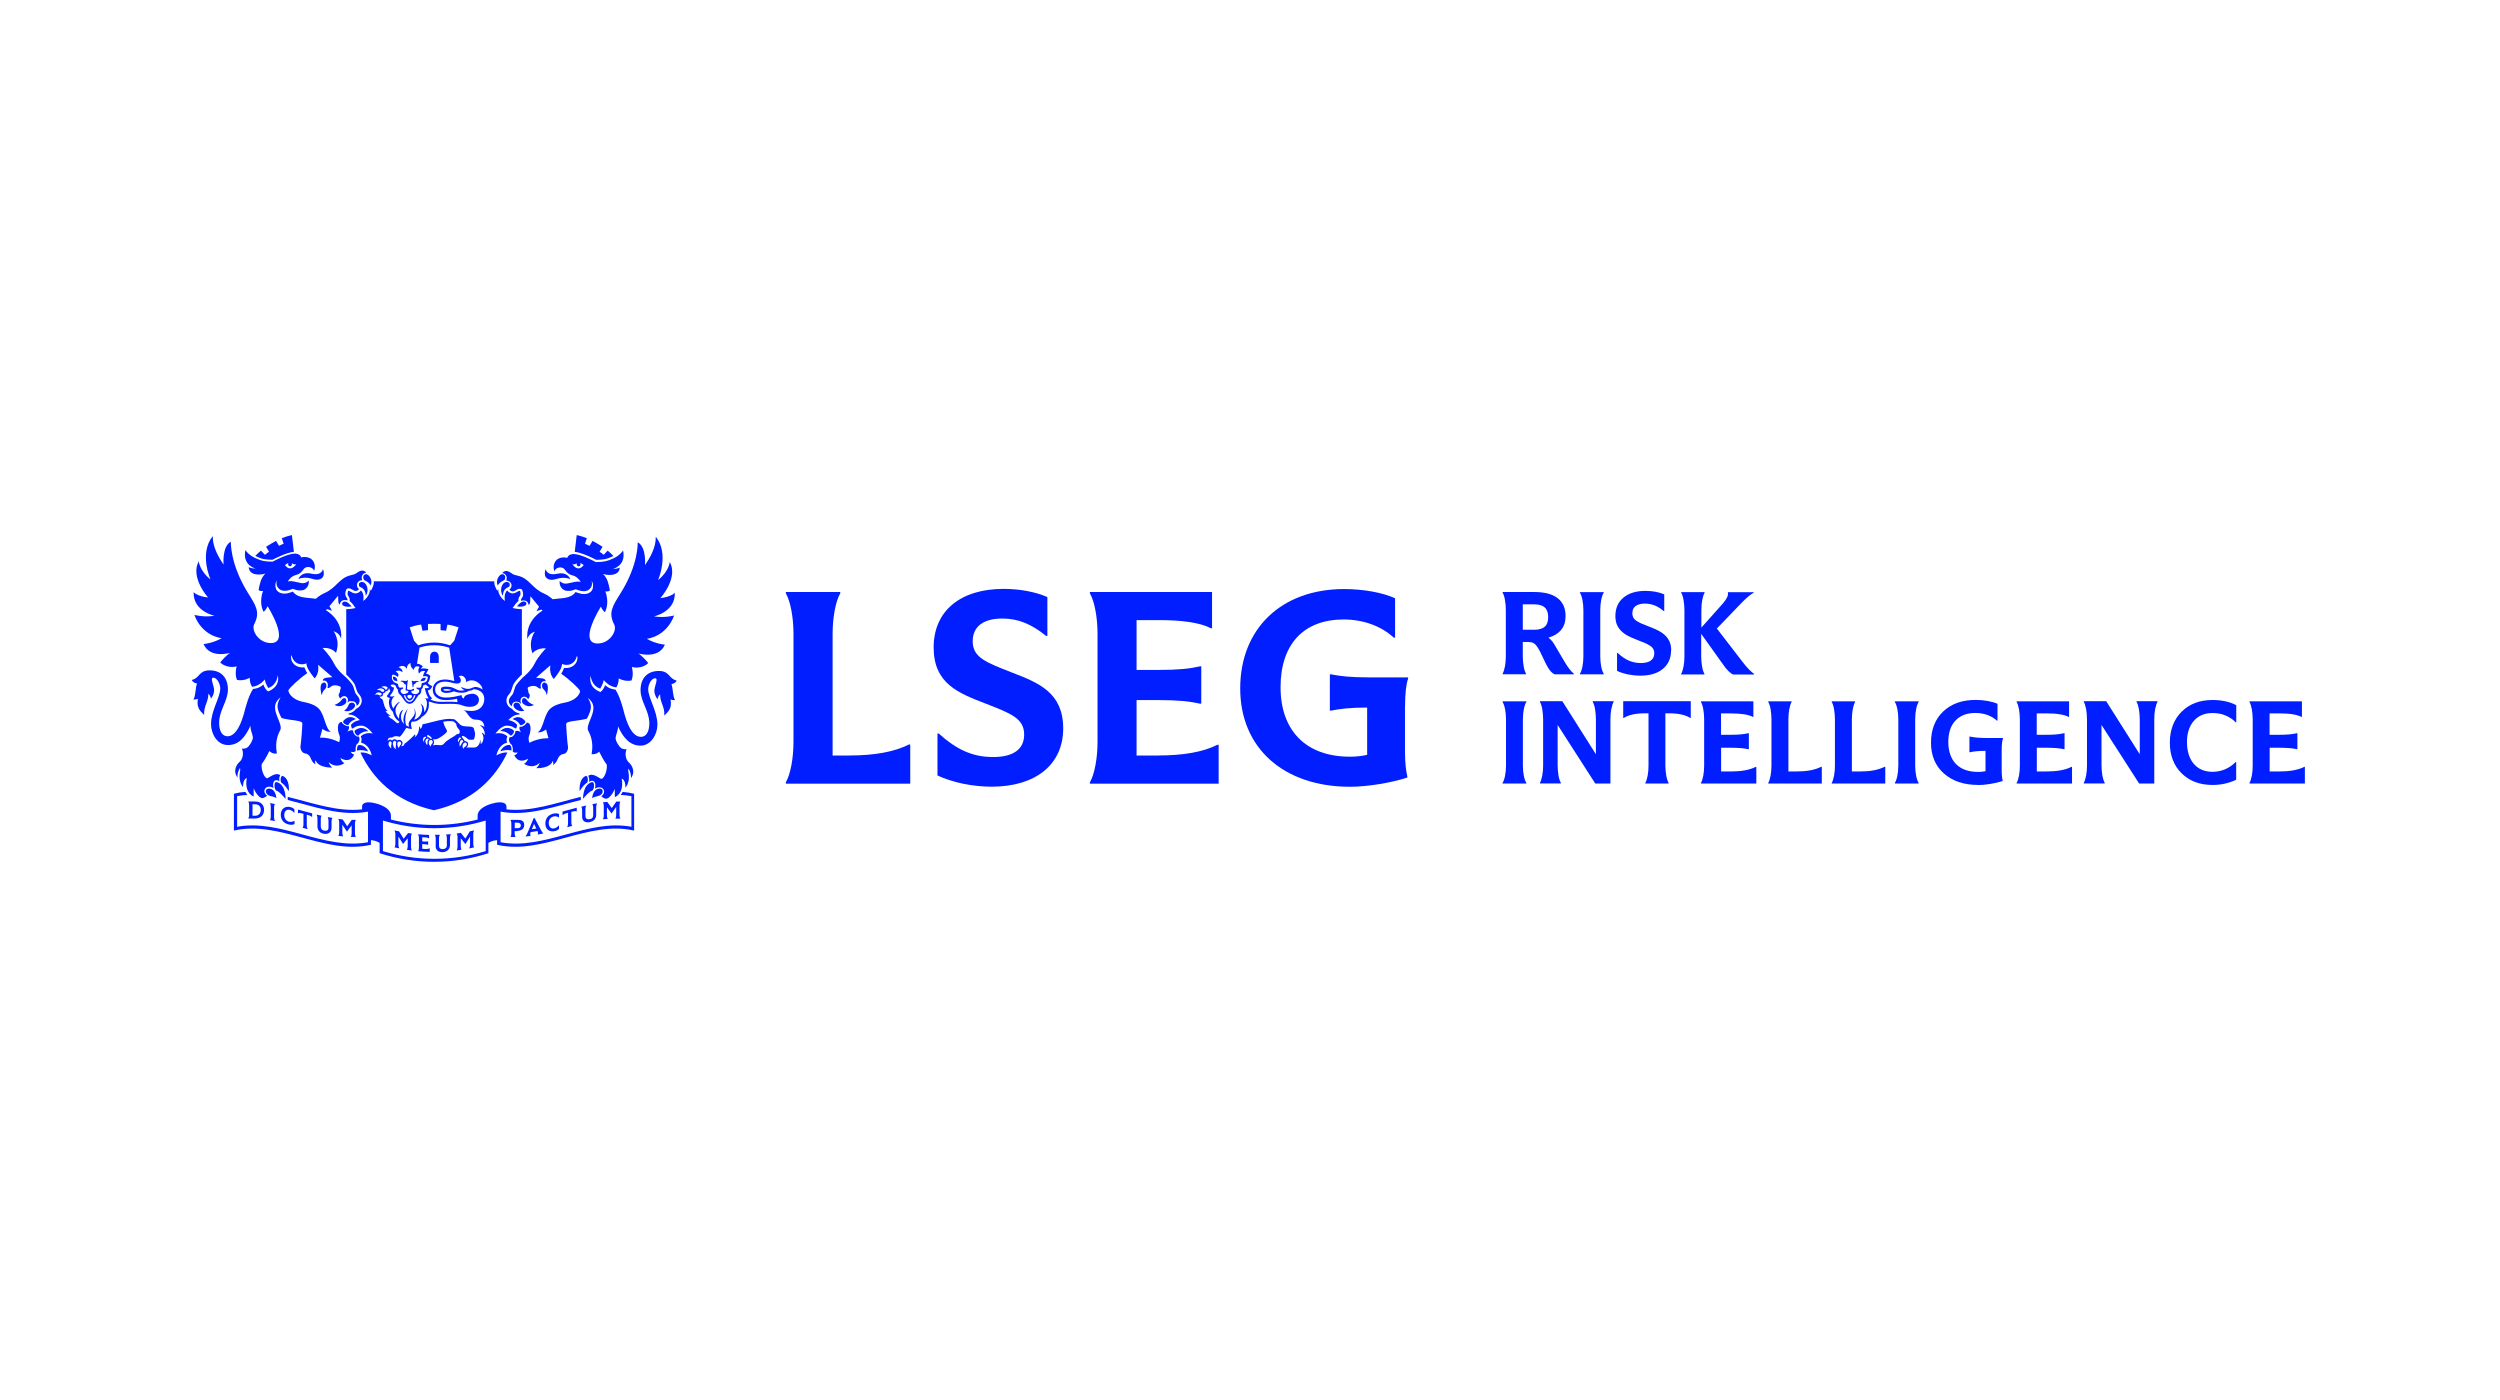 <?xml version="1.0" encoding="UTF-8"?>
<svg xmlns="http://www.w3.org/2000/svg" width="250" height="140" viewBox="0 0 250 140" fill="none">
  <g clip-path="url(#clip0_2042_48)">
    <path d="M152.948 64.201H152.279V65.626C152.279 65.983 152.314 66.322 152.366 66.635C152.418 66.948 152.505 67.2 152.601 67.365V67.426H150.262V67.365C150.357 67.2 150.436 66.948 150.496 66.635C150.557 66.313 150.583 65.983 150.583 65.626V61.001C150.583 60.645 150.549 60.305 150.496 59.992C150.444 59.679 150.357 59.427 150.262 59.262V59.201H153.418C154.444 59.201 155.218 59.401 155.757 59.81C156.287 60.218 156.557 60.818 156.557 61.61C156.557 62.157 156.409 62.618 156.122 62.975C155.835 63.34 155.4 63.601 154.835 63.766C154.974 63.861 155.096 63.983 155.209 64.114C155.322 64.253 155.435 64.427 155.548 64.635L156.383 66.052C156.591 66.409 156.774 66.687 156.93 66.887C157.087 67.087 157.235 67.252 157.391 67.374V67.435H155.487C155.331 67.383 155.183 67.261 155.026 67.079C154.87 66.896 154.722 66.652 154.574 66.348L154.053 65.261C153.853 64.853 153.67 64.574 153.513 64.427C153.357 64.279 153.157 64.209 152.922 64.209L152.948 64.201ZM152.279 60.436V62.975H153.427C153.905 62.975 154.253 62.87 154.479 62.67C154.705 62.47 154.818 62.149 154.818 61.714C154.818 61.279 154.705 60.958 154.479 60.749C154.253 60.54 153.905 60.436 153.427 60.436H152.279Z" fill="#001EFF"></path>
    <path d="M158.339 65.636V61.01C158.339 60.645 158.304 60.306 158.243 59.993C158.182 59.68 158.096 59.437 157.991 59.271V59.21H160.374V59.271C160.269 59.437 160.182 59.68 160.121 59.993C160.061 60.306 160.026 60.645 160.026 61.01V65.636C160.026 66.001 160.061 66.34 160.121 66.653C160.182 66.966 160.269 67.21 160.374 67.375V67.436H157.991V67.375C158.096 67.21 158.182 66.966 158.243 66.653C158.304 66.34 158.339 66.001 158.339 65.636Z" fill="#001EFF"></path>
    <path d="M167.104 65.062C167.104 65.835 166.825 66.444 166.278 66.896C165.73 67.348 164.982 67.566 164.026 67.566C163.626 67.566 163.217 67.522 162.808 67.444C162.4 67.357 162.035 67.244 161.704 67.087V65.288H161.756C162.156 65.653 162.53 65.914 162.904 66.07C163.269 66.227 163.669 66.305 164.095 66.305C164.521 66.305 164.86 66.218 165.086 66.053C165.313 65.888 165.426 65.644 165.426 65.331C165.426 65.14 165.382 64.975 165.286 64.835C165.191 64.696 165.034 64.575 164.817 64.462C164.739 64.409 164.634 64.366 164.521 64.314C164.408 64.262 164.156 64.157 163.765 64.01C163.33 63.844 163 63.697 162.774 63.575C162.548 63.453 162.356 63.323 162.209 63.184C161.982 62.984 161.817 62.749 161.704 62.497C161.591 62.245 161.539 61.94 161.539 61.601C161.539 60.819 161.809 60.201 162.348 59.758C162.887 59.314 163.617 59.088 164.547 59.088C164.895 59.088 165.226 59.123 165.547 59.175C165.869 59.236 166.156 59.323 166.425 59.436V61.105H166.373C166.06 60.845 165.747 60.653 165.452 60.54C165.156 60.427 164.834 60.358 164.504 60.358C164.095 60.358 163.782 60.445 163.556 60.61C163.33 60.775 163.235 61.019 163.235 61.332C163.235 61.523 163.278 61.688 163.374 61.827C163.469 61.966 163.626 62.088 163.843 62.201C163.921 62.253 164.026 62.297 164.139 62.349C164.252 62.401 164.504 62.505 164.895 62.653C165.33 62.818 165.66 62.966 165.886 63.088C166.112 63.21 166.304 63.34 166.451 63.479C166.678 63.679 166.843 63.914 166.956 64.166C167.069 64.418 167.121 64.722 167.121 65.062H167.104Z" fill="#001EFF"></path>
    <path d="M168.12 67.436V67.375C168.216 67.21 168.294 66.957 168.355 66.644C168.416 66.323 168.442 65.992 168.442 65.636V61.01C168.442 60.654 168.407 60.315 168.355 60.002C168.303 59.689 168.216 59.437 168.12 59.271V59.21H170.459V59.271C170.364 59.437 170.285 59.689 170.224 60.002C170.164 60.323 170.138 60.654 170.138 61.01V62.758L172.294 60.341C172.476 60.123 172.616 59.923 172.702 59.749C172.789 59.576 172.815 59.41 172.789 59.28V59.219H175.363V59.28C175.18 59.376 175.007 59.506 174.815 59.663C174.633 59.819 174.407 60.028 174.146 60.297L171.685 62.853L174.25 66.183C174.494 66.496 174.702 66.749 174.885 66.931C175.067 67.114 175.241 67.27 175.406 67.392V67.453H173.337C173.181 67.401 173.015 67.279 172.842 67.105C172.659 66.931 172.45 66.67 172.216 66.323L170.12 63.384V65.644C170.12 66.001 170.155 66.34 170.207 66.653C170.259 66.966 170.346 67.218 170.442 67.383V67.444H168.103L168.12 67.436Z" fill="#001EFF"></path>
    <path d="M150.601 76.556V71.931C150.601 71.566 150.566 71.226 150.506 70.913C150.445 70.6 150.358 70.357 150.253 70.192V70.131H152.636V70.192C152.531 70.357 152.444 70.6 152.384 70.913C152.323 71.226 152.288 71.566 152.288 71.931V76.556C152.288 76.921 152.323 77.26 152.384 77.573C152.444 77.886 152.531 78.13 152.636 78.295V78.356H150.253V78.295C150.358 78.13 150.445 77.886 150.506 77.573C150.566 77.26 150.601 76.921 150.601 76.556Z" fill="#001EFF"></path>
    <path d="M161.034 78.356H159.53L155.765 72.496V76.547C155.765 76.904 155.8 77.243 155.852 77.556C155.905 77.869 155.991 78.121 156.087 78.286V78.347H153.992V78.286C154.087 78.121 154.166 77.869 154.226 77.556C154.287 77.234 154.313 76.904 154.313 76.547V71.922C154.313 71.565 154.279 71.226 154.226 70.913C154.174 70.6 154.087 70.348 153.992 70.183V70.122H156.235L159.591 75.426V71.93C159.591 71.565 159.556 71.226 159.504 70.905C159.452 70.583 159.365 70.348 159.269 70.183V70.122H161.365V70.183C161.269 70.348 161.191 70.6 161.13 70.913C161.069 71.235 161.043 71.565 161.043 71.922V78.347L161.034 78.356Z" fill="#001EFF"></path>
    <path d="M166.869 78.356H164.53V78.295C164.625 78.13 164.704 77.895 164.764 77.573C164.825 77.252 164.851 76.912 164.851 76.547V71.331H164.53C164.06 71.331 163.652 71.365 163.286 71.444C162.93 71.522 162.626 71.635 162.382 71.791H162.321V70.122H169.077V71.791H169.016C168.773 71.635 168.477 71.522 168.112 71.444C167.755 71.365 167.338 71.331 166.86 71.331H166.538V76.547C166.538 76.904 166.573 77.243 166.625 77.556C166.677 77.869 166.764 78.121 166.86 78.286V78.347L166.869 78.356Z" fill="#001EFF"></path>
    <path d="M175.624 78.356H170.094V78.295C170.19 78.13 170.268 77.878 170.329 77.565C170.39 77.243 170.416 76.913 170.416 76.556V71.931C170.416 71.574 170.381 71.235 170.329 70.922C170.277 70.609 170.19 70.357 170.094 70.192V70.131H175.337V71.696H175.302C175.076 71.574 174.772 71.487 174.398 71.426C174.024 71.374 173.581 71.339 173.059 71.339H172.103V73.478H173.033C173.416 73.478 173.737 73.47 174.024 73.444C174.302 73.417 174.572 73.383 174.833 73.322H174.885V74.922H174.833C174.589 74.869 174.328 74.826 174.059 74.808C173.789 74.791 173.45 74.774 173.042 74.774H172.111V77.147H173.042C173.581 77.147 174.068 77.113 174.485 77.034C174.911 76.956 175.268 76.843 175.572 76.687H175.633V78.356H175.624Z" fill="#001EFF"></path>
    <path d="M182.171 78.356H176.824V78.295C176.92 78.13 176.998 77.878 177.059 77.565C177.12 77.243 177.146 76.913 177.146 76.556V71.931C177.146 71.574 177.111 71.235 177.059 70.922C177.007 70.609 176.92 70.357 176.824 70.192V70.131H179.163V70.192C179.067 70.357 178.989 70.609 178.928 70.922C178.867 71.244 178.841 71.574 178.841 71.931V77.147H179.589C180.128 77.147 180.606 77.113 181.024 77.034C181.441 76.956 181.806 76.834 182.119 76.678H182.18V78.365L182.171 78.356Z" fill="#001EFF"></path>
    <path d="M188.518 78.356H183.171V78.295C183.267 78.13 183.345 77.878 183.406 77.565C183.467 77.243 183.493 76.913 183.493 76.556V71.931C183.493 71.574 183.458 71.235 183.406 70.922C183.353 70.609 183.267 70.357 183.171 70.192V70.131H185.51V70.192C185.414 70.357 185.336 70.609 185.275 70.922C185.214 71.244 185.188 71.574 185.188 71.931V77.147H185.936C186.475 77.147 186.953 77.113 187.37 77.034C187.788 76.956 188.153 76.834 188.466 76.678H188.527V78.365L188.518 78.356Z" fill="#001EFF"></path>
    <path d="M189.831 76.556V71.931C189.831 71.566 189.796 71.226 189.736 70.913C189.675 70.6 189.588 70.357 189.483 70.192V70.131H191.866V70.192C191.761 70.357 191.674 70.6 191.614 70.913C191.553 71.226 191.518 71.566 191.518 71.931V76.556C191.518 76.921 191.553 77.26 191.614 77.573C191.674 77.886 191.761 78.13 191.866 78.295V78.356H189.483V78.295C189.588 78.13 189.675 77.886 189.736 77.573C189.796 77.26 189.831 76.921 189.831 76.556Z" fill="#001EFF"></path>
    <path d="M197.821 78.495C196.395 78.495 195.248 78.112 194.387 77.347C193.526 76.582 193.1 75.556 193.1 74.269C193.1 72.983 193.5 71.931 194.309 71.157C195.117 70.383 196.204 69.992 197.569 69.992C197.969 69.992 198.369 70.026 198.76 70.096C199.152 70.166 199.482 70.261 199.751 70.383V72.07H199.699C199.43 71.818 199.099 71.626 198.734 71.496C198.36 71.365 197.969 71.296 197.543 71.296C196.691 71.296 196.021 71.548 195.543 72.061C195.065 72.565 194.83 73.287 194.83 74.2C194.83 75.113 195.091 75.887 195.604 76.408C196.117 76.93 196.856 77.191 197.804 77.191C197.934 77.191 198.056 77.191 198.186 77.173C198.308 77.165 198.439 77.139 198.552 77.121V75.087C198.213 75.087 197.926 75.095 197.682 75.121C197.439 75.139 197.213 75.174 197.004 75.226H196.943V73.661H197.004C197.265 73.713 197.517 73.748 197.769 73.765C198.021 73.782 198.308 73.8 198.63 73.8H200.299V73.852C200.256 73.948 200.23 74.096 200.204 74.304C200.177 74.504 200.169 74.748 200.169 75.026V76.974C200.169 77.217 200.169 77.426 200.195 77.608C200.212 77.791 200.238 77.939 200.264 78.052V78.104C199.917 78.217 199.508 78.312 199.047 78.391C198.586 78.469 198.169 78.504 197.804 78.504L197.821 78.495Z" fill="#001EFF"></path>
    <path d="M207.194 78.356H201.665V78.295C201.76 78.13 201.838 77.878 201.899 77.565C201.96 77.243 201.986 76.913 201.986 76.556V71.931C201.986 71.574 201.951 71.235 201.899 70.922C201.838 70.6 201.76 70.357 201.665 70.192V70.131H206.907V71.696H206.873C206.647 71.574 206.342 71.487 205.968 71.426C205.595 71.365 205.151 71.339 204.629 71.339H203.673V73.478H204.603C204.986 73.478 205.308 73.47 205.595 73.444C205.873 73.417 206.142 73.383 206.403 73.322H206.455V74.922H206.403C206.16 74.869 205.899 74.826 205.629 74.808C205.36 74.791 205.021 74.774 204.612 74.774H203.682V77.147H204.612C205.151 77.147 205.638 77.113 206.055 77.034C206.481 76.956 206.838 76.843 207.142 76.687H207.203V78.356H207.194Z" fill="#001EFF"></path>
    <path d="M215.42 78.356H213.915L210.151 72.496V76.547C210.151 76.904 210.185 77.243 210.238 77.556C210.298 77.878 210.377 78.121 210.472 78.286V78.347H208.377V78.286C208.473 78.121 208.551 77.869 208.612 77.556C208.673 77.234 208.699 76.904 208.699 76.547V71.922C208.699 71.565 208.664 71.226 208.612 70.913C208.551 70.592 208.473 70.348 208.377 70.183V70.122H210.62L213.976 75.426V71.93C213.976 71.565 213.941 71.226 213.889 70.905C213.828 70.583 213.75 70.348 213.655 70.183V70.122H215.75V70.183C215.654 70.348 215.576 70.6 215.515 70.913C215.454 71.235 215.428 71.565 215.428 71.922V78.347L215.42 78.356Z" fill="#001EFF"></path>
    <path d="M221.245 78.495C219.967 78.495 218.941 78.103 218.158 77.329C217.376 76.556 216.984 75.53 216.984 74.269C216.984 73.008 217.376 71.956 218.158 71.174C218.941 70.391 219.975 70 221.253 70C221.706 70 222.132 70.043 222.54 70.13C222.94 70.217 223.305 70.348 223.627 70.522V72.226H223.566C223.279 71.93 222.931 71.704 222.532 71.539C222.132 71.374 221.706 71.304 221.253 71.304C220.462 71.304 219.836 71.565 219.384 72.087C218.932 72.608 218.697 73.313 218.697 74.208C218.697 75.104 218.932 75.869 219.384 76.391C219.845 76.921 220.471 77.182 221.271 77.182C221.697 77.182 222.114 77.095 222.505 76.93C222.897 76.764 223.253 76.521 223.557 76.208H223.618V77.973C223.279 78.138 222.905 78.269 222.488 78.364C222.071 78.46 221.653 78.495 221.236 78.495H221.245Z" fill="#001EFF"></path>
    <path d="M230.478 78.356H224.949V78.295C225.044 78.13 225.123 77.878 225.183 77.565C225.244 77.243 225.27 76.913 225.27 76.556V71.931C225.27 71.574 225.236 71.235 225.183 70.922C225.123 70.6 225.044 70.357 224.949 70.192V70.131H230.192V71.696H230.157C229.931 71.574 229.626 71.487 229.253 71.426C228.879 71.365 228.435 71.339 227.914 71.339H226.957V73.478H227.888C228.27 73.478 228.592 73.47 228.879 73.444C229.157 73.417 229.426 73.383 229.687 73.322H229.739V74.922H229.687C229.444 74.869 229.183 74.826 228.913 74.808C228.644 74.791 228.305 74.774 227.896 74.774H226.966V77.147H227.896C228.435 77.147 228.922 77.113 229.339 77.034C229.766 76.956 230.122 76.843 230.426 76.687H230.487V78.356H230.478Z" fill="#001EFF"></path>
    <path d="M140.498 70.6V75.121C140.498 76.294 140.602 77.112 140.732 77.625V77.755C139.176 78.268 136.768 78.677 135.011 78.677C128.343 78.677 124.021 74.79 124.021 68.843C124.021 62.896 128.108 58.905 134.42 58.905C136.333 58.905 138.281 59.262 139.507 59.827V63.766H139.376C138.15 62.618 136.333 61.948 134.368 61.948C130.386 61.948 128.056 64.4 128.056 68.722C128.056 73.043 130.586 75.668 134.977 75.668C135.568 75.668 136.15 75.616 136.716 75.486V70.756C134.977 70.756 134.003 70.886 133.116 71.06H132.986V67.435H133.116C134.038 67.617 135.055 67.739 136.924 67.739H140.811V67.869C140.611 68.382 140.506 69.426 140.506 70.608L140.498 70.6Z" fill="#001EFF"></path>
    <path d="M115.831 75.556H113.658V70.008H115.831C117.875 70.008 118.979 70.139 119.996 70.365H120.127V66.635H119.996C118.97 66.87 117.875 66.992 115.831 66.992H113.658V62.01H115.884C118.231 62.01 119.996 62.262 121.1 62.827H121.205V59.201H108.989V59.332C109.45 60.123 109.754 61.731 109.754 63.392V74.173C109.754 75.834 109.45 77.442 108.989 78.234V78.364H121.865V74.478H121.735C120.274 75.217 118.283 75.547 115.831 75.547V75.556Z" fill="#001EFF"></path>
    <path d="M101.129 67.226C98.651 66.252 97.269 65.766 97.269 64.131C97.269 62.653 98.338 61.853 100.233 61.853C101.816 61.853 103.172 62.418 104.607 63.592H104.737V59.706C103.485 59.166 101.929 58.888 100.364 58.888C96.017 58.888 93.365 61.114 93.365 64.74C93.365 68.365 95.843 69.313 98.555 70.356C101.033 71.33 102.416 71.817 102.416 73.452C102.416 74.93 101.32 75.704 99.32 75.704C97.321 75.704 95.721 75.017 93.878 73.356H93.747V77.547C95.278 78.26 97.277 78.668 99.164 78.668C103.581 78.668 106.32 76.443 106.32 72.843C106.32 69.243 103.842 68.27 101.129 67.226Z" fill="#001EFF"></path>
    <path d="M85 75.556H83.261V63.392C83.261 61.731 83.566 60.123 84.026 59.332V59.201H78.584V59.332C79.044 60.123 79.349 61.731 79.349 63.392V74.173C79.349 75.834 79.044 77.442 78.584 78.234V78.364H91.025V74.451H90.895C89.417 75.191 87.443 75.547 84.991 75.547L85 75.556Z" fill="#001EFF"></path>
    <path d="M24.843 81.825V81.851C25.043 81.851 25.251 81.851 25.451 81.851C26.025 81.868 26.408 81.546 26.408 80.981C26.408 80.503 26.104 80.181 25.59 80.155C25.338 80.147 25.086 80.138 24.834 80.155V80.181C24.886 80.251 24.912 80.373 24.912 80.512V81.494C24.912 81.633 24.886 81.755 24.834 81.833L24.843 81.825ZM25.251 80.425C25.364 80.425 25.469 80.425 25.582 80.433C25.886 80.451 26.077 80.668 26.077 80.99C26.077 81.364 25.843 81.59 25.486 81.573C25.408 81.573 25.33 81.573 25.251 81.573V80.425ZM27.486 80.425V80.399C27.321 80.364 27.164 80.338 26.999 80.312V80.338C27.051 80.416 27.077 80.546 27.077 80.686V81.668C27.077 81.807 27.051 81.92 26.999 81.99V82.016C27.164 82.042 27.321 82.068 27.486 82.103V82.077C27.434 81.99 27.408 81.868 27.408 81.729V80.746C27.408 80.607 27.434 80.494 27.486 80.425ZM29.016 80.999C29.164 81.042 29.303 81.138 29.416 81.277H29.442V80.92C29.347 80.825 29.234 80.764 29.086 80.72C28.521 80.555 28.077 80.894 28.077 81.468C28.077 81.955 28.338 82.294 28.816 82.433C29.051 82.503 29.303 82.494 29.451 82.407V82.085H29.425C29.277 82.181 29.06 82.216 28.877 82.164C28.599 82.085 28.425 81.833 28.425 81.512C28.425 81.103 28.668 80.894 29.025 80.999H29.016ZM30.799 81.503C30.99 81.555 31.094 81.607 31.19 81.686H31.216V81.338C30.746 81.216 30.268 81.086 29.799 80.955V81.303L29.825 81.32C29.92 81.285 30.025 81.294 30.216 81.346L30.346 81.381V82.442C30.346 82.581 30.32 82.694 30.268 82.755V82.781C30.433 82.825 30.59 82.868 30.755 82.911V82.885C30.703 82.798 30.677 82.668 30.677 82.529V81.468L30.807 81.503H30.799ZM32.155 81.599V81.573C31.99 81.538 31.833 81.494 31.668 81.459V81.486C31.72 81.573 31.746 81.703 31.746 81.833V82.624C31.746 83.007 31.955 83.277 32.329 83.364C32.824 83.477 33.155 83.224 33.155 82.781V82.138C33.155 81.999 33.181 81.885 33.233 81.816V81.79C33.077 81.764 32.929 81.738 32.772 81.703V81.729C32.824 81.816 32.85 81.938 32.85 82.077V82.746C32.85 83.016 32.703 83.12 32.398 83.059C32.181 83.007 32.077 82.868 32.077 82.633V81.903C32.077 81.764 32.103 81.651 32.155 81.59V81.599ZM33.85 83.564V83.59C34.007 83.607 34.155 83.624 34.311 83.642V83.616C34.259 83.537 34.233 83.416 34.233 83.277V82.468C34.381 82.694 34.537 82.92 34.685 83.146C34.685 83.146 34.703 83.146 34.711 83.146C34.859 82.946 35.016 82.737 35.163 82.529V83.338C35.163 83.477 35.137 83.598 35.085 83.668V83.694C35.25 83.694 35.407 83.694 35.572 83.694V83.668C35.52 83.598 35.494 83.477 35.494 83.338V82.355C35.494 82.216 35.52 82.094 35.572 82.016V81.99C35.441 81.99 35.311 81.99 35.172 81.99C35.024 82.207 34.876 82.416 34.72 82.624C34.572 82.398 34.424 82.172 34.268 81.946C34.129 81.929 33.981 81.92 33.842 81.894V81.92C33.894 81.999 33.92 82.129 33.92 82.259V83.242C33.92 83.381 33.894 83.494 33.842 83.564H33.85ZM51.761 83.085C52.187 83.068 52.422 82.842 52.422 82.494C52.422 82.129 52.187 81.972 51.761 81.99C51.526 81.99 51.292 81.99 51.057 81.99V82.016C51.109 82.094 51.135 82.216 51.135 82.355V83.338C51.135 83.477 51.109 83.598 51.057 83.668V83.694C51.222 83.694 51.379 83.703 51.544 83.703V83.677C51.492 83.607 51.466 83.477 51.466 83.346V83.111C51.561 83.111 51.657 83.111 51.752 83.111L51.761 83.085ZM51.474 82.268C51.57 82.268 51.666 82.268 51.752 82.268C51.961 82.268 52.083 82.364 52.083 82.546C52.083 82.712 51.979 82.816 51.779 82.816C51.674 82.816 51.579 82.816 51.474 82.816V82.268ZM53.778 83.459C53.961 83.424 54.144 83.39 54.326 83.346V83.32C54.248 83.268 54.178 83.146 54.091 82.998C53.883 82.598 53.674 82.198 53.457 81.799C53.431 81.799 53.396 81.807 53.37 81.816C53.17 82.285 52.978 82.755 52.779 83.224C52.7 83.407 52.631 83.546 52.561 83.624V83.65C52.726 83.633 52.892 83.616 53.057 83.59V83.564C53.013 83.494 53.005 83.355 53.065 83.216C53.291 83.181 53.526 83.146 53.752 83.103C53.813 83.224 53.813 83.364 53.77 83.442V83.468L53.778 83.459ZM53.187 82.92L53.404 82.39L53.639 82.851C53.492 82.877 53.344 82.903 53.196 82.92H53.187ZM55.326 81.651C55.509 81.599 55.735 81.633 55.874 81.738H55.9V81.407C55.752 81.32 55.509 81.312 55.274 81.381C54.804 81.512 54.535 81.868 54.535 82.372C54.535 82.938 54.969 83.259 55.543 83.094C55.691 83.051 55.804 82.99 55.9 82.894V82.546H55.874C55.761 82.685 55.622 82.781 55.474 82.825C55.117 82.929 54.874 82.703 54.874 82.285C54.874 81.972 55.048 81.738 55.326 81.659V81.651ZM57.256 81.155C57.447 81.103 57.552 81.103 57.648 81.138H57.673V80.773C57.204 80.894 56.726 81.025 56.256 81.155V81.503H56.282C56.378 81.416 56.482 81.364 56.674 81.312L56.804 81.277V82.338C56.804 82.477 56.778 82.607 56.726 82.694V82.72C56.891 82.677 57.047 82.633 57.213 82.59V82.564C57.161 82.503 57.135 82.39 57.135 82.251V81.19L57.265 81.155H57.256ZM59.013 82.198C59.395 82.12 59.621 81.851 59.621 81.459V80.703C59.621 80.564 59.647 80.442 59.699 80.355V80.329C59.543 80.355 59.395 80.381 59.239 80.416V80.442C59.291 80.503 59.317 80.625 59.317 80.764V81.512C59.317 81.746 59.221 81.868 59.004 81.912C58.708 81.972 58.543 81.868 58.543 81.59V80.929C58.543 80.79 58.569 80.659 58.621 80.581V80.555C58.456 80.59 58.3 80.633 58.134 80.668V80.694C58.187 80.755 58.213 80.877 58.213 81.007V81.677C58.213 82.112 58.534 82.311 59.021 82.207L59.013 82.198ZM60.308 81.903V81.929C60.465 81.912 60.612 81.894 60.769 81.885V81.859C60.717 81.79 60.691 81.668 60.691 81.538V80.729C60.838 80.929 60.995 81.129 61.143 81.338H61.169C61.317 81.12 61.473 80.903 61.621 80.694V81.503C61.621 81.642 61.595 81.764 61.543 81.833V81.859C61.708 81.859 61.864 81.859 62.029 81.868V81.842C61.977 81.764 61.951 81.642 61.951 81.503V80.52C61.951 80.381 61.977 80.26 62.029 80.19V80.164C61.899 80.164 61.769 80.155 61.63 80.155C61.482 80.373 61.334 80.59 61.178 80.807C61.03 80.599 60.882 80.39 60.725 80.19C60.586 80.199 60.438 80.216 60.299 80.234V80.26C60.352 80.329 60.378 80.451 60.378 80.581V81.564C60.378 81.703 60.352 81.825 60.299 81.903H60.308ZM40.363 83.868C40.215 83.624 40.067 83.381 39.91 83.138C39.754 83.103 39.606 83.077 39.458 83.042V83.068C39.511 83.155 39.537 83.285 39.537 83.416V84.398C39.537 84.537 39.511 84.65 39.458 84.711V84.737C39.615 84.772 39.763 84.807 39.919 84.833V84.807C39.867 84.72 39.841 84.598 39.841 84.459V83.65C39.989 83.894 40.145 84.137 40.293 84.381H40.319C40.467 84.198 40.623 84.016 40.771 83.824V84.633C40.771 84.772 40.745 84.885 40.693 84.955V84.981C40.858 85.007 41.015 85.033 41.18 85.05V85.024C41.128 84.946 41.102 84.816 41.102 84.685V83.703C41.102 83.564 41.128 83.451 41.18 83.381V83.355C41.058 83.338 40.937 83.32 40.815 83.303C40.667 83.494 40.51 83.685 40.363 83.876V83.868ZM42.467 84.894C42.389 84.894 42.301 84.885 42.223 84.876V84.407C42.293 84.407 42.371 84.416 42.441 84.424C42.606 84.433 42.702 84.45 42.788 84.477C42.788 84.477 42.806 84.477 42.815 84.477V84.137C42.815 84.137 42.797 84.137 42.788 84.137C42.702 84.155 42.606 84.163 42.441 84.155C42.371 84.155 42.293 84.146 42.223 84.137V83.72C42.301 83.72 42.389 83.729 42.467 83.737C42.658 83.746 42.788 83.772 42.884 83.824C42.884 83.824 42.901 83.824 42.91 83.824V83.494C42.545 83.485 42.18 83.459 41.815 83.424V83.451C41.867 83.529 41.893 83.65 41.893 83.79V84.772C41.893 84.911 41.867 85.024 41.815 85.094V85.12C42.197 85.155 42.588 85.181 42.971 85.189V84.833H42.945C42.823 84.894 42.667 84.911 42.467 84.903V84.894ZM43.562 84.607C43.562 84.998 43.832 85.242 44.275 85.216C44.71 85.198 44.997 84.903 44.997 84.502V83.781C44.997 83.642 45.023 83.52 45.075 83.442V83.416C44.919 83.433 44.762 83.442 44.606 83.451V83.477C44.658 83.546 44.684 83.668 44.684 83.807V84.537C44.684 84.772 44.553 84.894 44.293 84.911C44.032 84.92 43.901 84.807 43.901 84.563V83.842C43.901 83.703 43.927 83.581 43.98 83.503V83.477C43.814 83.477 43.658 83.477 43.493 83.477V83.503C43.545 83.572 43.571 83.703 43.571 83.833V84.59L43.562 84.607ZM46.153 84.955C46.101 84.885 46.075 84.772 46.075 84.633V83.824C46.223 84.016 46.379 84.198 46.527 84.389H46.553C46.701 84.146 46.858 83.903 47.005 83.659V84.468C47.005 84.607 46.979 84.737 46.927 84.816V84.842C47.092 84.807 47.249 84.772 47.405 84.737V84.711C47.353 84.65 47.327 84.529 47.327 84.398V83.416C47.327 83.277 47.353 83.146 47.405 83.068V83.042C47.266 83.077 47.127 83.103 46.988 83.129C46.84 83.372 46.692 83.616 46.536 83.859C46.388 83.668 46.231 83.485 46.084 83.285C45.945 83.303 45.814 83.329 45.675 83.346V83.372C45.727 83.442 45.753 83.555 45.753 83.694V84.676C45.753 84.816 45.727 84.937 45.675 85.016V85.042C45.831 85.024 45.979 84.998 46.136 84.972V84.946L46.153 84.955ZM62.117 79.495C62.499 79.512 62.76 79.547 63.142 79.616V82.677C58.778 81.859 54.422 85.042 50.057 84.224V81.164C52.744 81.668 55.404 80.659 58.082 79.999C58.082 79.938 58.082 79.773 58.082 79.686C55.604 80.294 53.126 81.207 50.648 80.938V80.651C50.648 80.329 50.248 80.068 49.222 80.355C48.457 80.564 47.762 80.972 47.762 81.564V81.955C44.919 82.677 41.936 82.677 39.093 81.955V81.564C39.093 80.972 38.389 80.564 37.633 80.355C36.607 80.068 36.207 80.32 36.207 80.651V80.938C33.729 81.207 31.251 80.294 28.773 79.686C28.773 79.773 28.781 79.938 28.773 79.999C31.459 80.659 34.12 81.668 36.798 81.164V84.224C32.433 85.042 28.077 81.859 23.712 82.677V79.616C24.095 79.547 24.356 79.512 24.738 79.495C24.651 79.381 24.582 79.277 24.538 79.19C24.112 79.216 23.817 79.268 23.391 79.373V83.059C27.964 81.999 32.529 85.537 37.093 84.477V84.016C37.38 84.033 37.667 84.111 37.963 84.285V85.32C41.502 86.468 45.31 86.468 48.84 85.32V84.285C49.144 84.111 49.422 84.033 49.709 84.016V84.477C54.283 85.537 58.847 81.999 63.412 83.059V79.373C62.986 79.277 62.69 79.225 62.264 79.19C62.221 79.268 62.16 79.381 62.064 79.495H62.117ZM48.57 85.111C45.223 86.137 41.641 86.137 38.293 85.111V82.051C41.641 83.077 45.223 83.077 48.57 82.051V85.111ZM61.334 55.593C61.16 55.402 60.969 55.228 60.769 55.063L60.369 55.48C60.247 55.376 60.108 55.271 59.96 55.176L60.256 54.68C59.986 54.498 59.552 54.237 59.256 54.089L58.96 54.584C58.804 54.506 58.656 54.437 58.499 54.376L58.682 53.819C58.36 53.689 58.021 53.576 57.673 53.506L57.474 55.184C58.204 55.245 59.447 55.897 59.63 55.984C60.36 55.967 60.63 55.941 61.343 55.602L61.334 55.593ZM51.961 70.4C51.874 70.269 51.605 70.217 51.492 70.296C51.014 70.617 51.822 71.313 52.439 71.061C52.066 70.791 52.022 70.496 51.961 70.4ZM51.014 73.53C51.118 73.643 51.353 73.365 51.396 73.191C51.431 73.052 51.283 72.974 51.283 72.974C51.083 72.843 50.892 72.791 50.727 72.791C50.292 72.791 50.022 73.121 50.022 73.121C50.309 73.078 50.7 73.2 51.014 73.521V73.53ZM51.074 75.043C51.127 75.06 51.144 75.043 51.144 75.017C51.161 74.843 51.118 74.504 50.944 74.495C50.535 74.469 50.188 74.799 50.031 75.138C50.283 75.034 50.787 74.947 51.074 75.043ZM52.509 72.269C52.587 72.165 52.465 72.043 52.465 72.043C52.239 71.791 52.005 71.713 51.805 71.713C51.483 71.713 51.257 71.913 51.257 71.913C51.257 71.913 51.796 72.043 52.013 72.504C52.031 72.53 52.074 72.53 52.109 72.521C52.326 72.46 52.422 72.374 52.509 72.278V72.269ZM58.3 79.894C58.508 79.616 58.952 79.138 59.204 79.068C59.439 78.999 59.517 78.112 59.169 78.216C58.247 78.503 58.308 79.894 58.308 79.894H58.3ZM59.212 79.825C59.369 79.703 59.56 79.668 59.83 79.599C60.465 79.425 60.395 78.695 59.752 78.894C59.413 78.999 59.239 79.468 59.212 79.825ZM58.673 78.295C58.856 78.216 58.821 77.477 58.543 77.608C57.83 77.947 57.969 79.112 57.969 79.112C58.23 78.642 58.578 78.338 58.665 78.295H58.673ZM54.343 68.922C54.787 69.296 54.587 69.73 54.709 69.4C54.717 69.365 54.926 68.548 54.63 68.331C54.257 68.044 54.039 68.609 54.343 68.922ZM52.266 70.322C52.648 70.722 53.135 70.661 53.396 70.487C53.396 70.487 52.926 70.365 52.674 69.974C52.561 69.8 52.405 69.774 52.3 69.844C52.144 69.939 52.205 70.269 52.257 70.322H52.266ZM55.717 57.375C54.665 57.61 54.57 56.915 54.57 56.915C54.57 56.915 54.187 57.784 54.996 57.967C55.535 58.088 56.065 57.532 57.03 57.914C57.03 57.914 56.778 57.141 55.726 57.375H55.717ZM52.092 70.339V70.313C51.883 69.704 52.518 69.426 52.813 69.922C52.813 69.922 53.005 69.713 52.978 69.531C52.961 69.391 52.848 69.278 52.848 69.278C52.848 68.922 52.683 68.896 52.822 68.713C52.822 68.713 53.048 68.635 53.074 68.626C53.161 68.6 53.517 68.531 53.726 68.704C53.9 68.844 54.004 68.913 54.109 68.826C53.944 68.435 54.204 68.009 54.561 68.131C54.57 68.044 54.544 67.896 54.23 67.835C54.23 67.835 53.683 67.774 53.605 67.774C53.605 67.774 54.839 66.713 55.039 66.531C55.039 66.531 54.865 67.392 55.387 67.896C55.387 67.896 55.952 67.2 56.1 66.826C56.239 66.453 56.196 66.383 56.196 66.383C56.291 66.479 57.395 66.792 57.7 65.566C57.873 65.896 57.604 66.887 56.404 66.8C56.404 66.8 56.222 67.261 56.117 67.374C56.917 67.922 57.934 68.861 58.013 69.113C58.013 69.113 57.934 70.009 56.361 70.287C56.022 70.348 55.335 70.53 54.952 70.939C54.378 71.565 54.3 73 53.761 73.226C53.778 73.226 54.117 73.321 54.604 72.947L54.848 73.826C54.848 73.826 53.961 73.756 52.935 74.278C52.935 74.278 52.779 73.886 52.918 73.556C53.065 73.208 53.213 72.252 52.666 72.261C52.622 72.46 52.196 72.748 51.979 72.669C51.953 72.704 51.857 72.878 52.109 73.234C52.109 73.234 51.796 73 51.535 73.113C51.57 73.347 51.248 73.791 50.996 73.713C50.979 73.713 50.97 73.713 50.97 73.713C50.97 73.713 50.753 73.991 51.057 74.391C51.118 74.425 51.187 74.486 51.222 74.591C51.274 74.739 51.318 75.008 51.266 75.112C51.266 75.173 51.44 75.338 51.761 75.234C51.761 75.234 51.709 75.46 51.431 75.512C51.431 75.512 51.752 76.469 52.805 75.869C52.805 75.869 52.726 76.217 52.405 76.373C52.405 76.373 53.213 76.999 53.987 76.269C53.987 76.269 53.883 76.591 53.631 76.817C53.631 76.817 55.004 76.886 55.291 76.078C55.291 76.078 55.378 76.295 55.291 76.495C55.291 76.495 55.578 76.373 55.726 75.99C55.874 75.608 56.082 75.434 56.361 75.399C56.674 75.365 56.848 74.912 56.795 74.652C56.734 74.33 56.621 72.765 56.613 72.417C56.613 72.069 57.682 72.139 58.682 71.869C58.682 71.869 59.004 71.339 59.082 70.835C59.16 70.33 58.778 69.783 58.778 69.783C59.647 70.461 59.343 71.191 58.995 72.034C58.865 72.347 58.691 72.808 58.812 73.052C58.934 73.295 59.413 74.078 59.16 75.408C59.16 75.408 59.56 75.512 59.917 75.165C60.047 75.425 60.378 76.078 60.682 76.477C60.751 77.182 60.317 77.99 60.091 77.877C59.795 77.73 59.212 77.251 58.821 77.59C58.926 77.738 58.943 77.999 58.908 78.182C58.978 78.147 59.117 78.077 59.212 78.077C59.552 78.077 59.586 78.538 59.499 78.868C59.63 78.773 59.804 78.729 59.943 78.729C60.404 78.729 60.621 79.277 60.134 79.634C60.247 79.729 60.421 79.851 60.569 79.868C60.96 79.929 61.412 79.112 61.464 78.886C61.464 78.886 61.499 79.112 61.482 79.712C61.482 79.712 62.438 79.399 62.169 77.869C62.169 77.869 62.56 77.929 62.542 78.764C62.542 78.764 62.864 78.442 62.89 77.782C62.908 77.251 62.769 77.147 62.847 76.86C62.847 76.86 63.142 77.295 63.099 77.816C63.099 77.816 63.403 77.434 63.308 76.982C63.212 76.53 63.021 76.382 62.847 76.208C62.525 75.886 62.49 75.278 62.664 74.912C62.664 74.912 62.421 74.973 62.151 74.834C61.943 74.721 61.525 74.078 61.56 73.773C61.586 73.487 61.847 72.974 61.795 72.617C62.334 73.817 63.021 74.565 64.055 74.565C65.09 74.565 65.742 73.426 65.742 72.478C65.742 71.096 64.82 69.817 64.82 68.896C64.82 68.47 65.133 67.826 65.516 67.826C65.899 67.826 65.386 68.687 65.438 69.174C65.473 69.478 65.612 69.739 65.751 69.93C65.786 69.73 65.89 69.531 66.012 69.435C65.986 70.226 66.499 70.687 66.429 71.556C66.898 71.122 67.203 70.774 67.055 69.948C67.185 69.991 67.359 70.035 67.507 70C67.272 69.73 67.307 68.8 67.142 68.409C67.316 68.391 67.568 68.296 67.664 68.052C66.872 67.887 66.977 67.096 65.89 67.096C64.681 67.096 64.055 67.879 64.055 69.017C64.055 70.156 64.933 71.096 64.933 72.321C64.933 73.287 64.542 73.686 64.099 73.686C63.499 73.686 62.925 73.095 62.464 71.461C62.264 70.687 61.995 69.661 61.543 68.957C61.43 68.939 60.977 68.93 60.499 68.513C60.499 68.513 60.412 68.93 60.047 69.2C60.047 69.2 58.795 68.844 59.065 67.566C59.065 67.566 59.126 68.574 60.021 68.861C60.021 68.861 60.291 68.444 60.378 68.009C60.378 68.009 60.873 68.67 61.63 68.739C61.63 68.739 61.864 68.452 61.873 67.835C61.873 67.835 62.412 68.192 63.142 68.052C63.142 68.052 63.403 67.6 63.186 66.696C63.794 66.879 64.542 66.635 64.82 66.305C64.716 66.148 64.168 65.54 63.821 65.34C63.821 65.34 65.838 65.966 66.49 64.47C66.49 64.47 65.534 64.383 64.681 63.879C64.681 63.879 66.612 63.714 67.412 61.549C67.412 61.549 66.455 61.818 65.394 61.636C65.394 61.636 67.551 61.201 67.481 59.271C67.481 59.271 67.151 59.688 66.038 59.81C66.038 59.81 67.864 57.801 66.977 56.193C66.977 56.193 66.907 57.132 65.803 58.01C65.803 58.01 66.968 55.393 65.577 53.672C65.612 54.715 65.003 55.776 64.499 56.515C64.499 56.515 64.664 54.697 63.769 54.228C63.769 54.228 63.882 56.419 62.064 59.314C61.264 60.592 60.804 61.262 61.421 62.453C61.743 63.07 60.986 64.34 59.786 64.349C57.734 64.366 60.091 60.662 60.091 60.662C60.091 60.662 60.221 61.019 60.491 61.218C60.491 61.218 60.804 60.706 60.708 59.853C60.656 59.453 60.621 59.393 60.534 59.14C60.534 59.14 60.795 59.193 60.986 59.053C60.986 59.053 60.873 58.21 60.612 57.793C60.438 57.506 60.325 57.419 60.273 57.393C60.473 57.454 61.421 57.68 61.838 57.167C61.969 57.01 61.986 56.749 61.969 56.749C61.969 56.749 61.786 56.897 61.282 56.897C61.282 56.897 62.63 56.593 62.308 55.045C62.203 55.211 61.916 55.576 61.343 55.837C60.63 56.158 60.421 56.184 59.586 56.21C59.23 56.019 58.082 55.428 57.369 55.402C57.317 55.402 56.848 55.402 56.726 55.784C56.726 55.784 55.891 55.55 55.509 56.184C55.23 56.645 55.439 57.141 55.439 57.141C55.491 56.81 56.143 56.541 56.465 56.941C56.969 57.671 57.239 57.401 57.682 57.749C57.891 57.914 58.039 58.114 58.065 58.193C57.613 58.028 56.743 58.471 56.369 58.34C56.326 58.323 56.169 58.288 55.969 58.106C55.969 58.106 55.865 58.723 56.43 59.019C56.535 59.071 56.926 59.158 57.282 59.019C57.404 58.975 57.534 58.949 57.578 58.923C58.143 59.166 58.752 59.254 59.073 58.775C59.273 58.48 59.186 58.149 59.152 58.088C59.152 58.088 59.421 58.358 59.256 58.906C59.152 59.236 58.7 59.514 58.065 59.367C57.821 59.314 57.56 59.201 57.56 59.201C57.056 59.906 56.126 59.792 55.265 59.923C55.265 59.923 54.865 59.549 54.431 59.367C53.187 58.845 52.952 57.845 51.796 57.575C51.361 57.471 51.353 57.462 51.205 57.358C50.944 57.175 50.666 56.993 50.37 57.175C50.3 57.219 50.3 57.219 50.222 57.306C50.501 57.323 50.744 57.602 50.657 57.958C50.648 58.01 50.631 58.071 50.631 58.071C51.031 58.028 51.405 58.549 50.944 58.958C50.987 59.01 51.066 59.097 51.205 59.132C51.492 59.21 51.709 58.81 52.074 58.888C52.126 58.897 52.205 58.949 52.222 59.001C52.239 59.045 52.422 59.48 52.205 59.775C52.083 59.932 52.092 60.027 52.1 60.08C52.587 59.958 52.822 60.166 52.857 60.497C52.952 60.462 53.005 60.306 53.013 60.21C53.022 60.114 53.039 59.723 53.039 59.619C53.144 59.749 53.552 60.245 53.909 60.671C53.813 60.801 53.726 60.958 53.657 61.132C53.831 61.045 54.004 60.992 54.161 60.958C54.196 60.992 54.222 61.027 54.248 61.062C52.413 62.227 52.744 63.914 52.744 63.914C52.744 63.914 52.839 63.357 53.492 63.166C53.492 63.166 52.779 64.062 53.248 65.331C53.248 65.331 53.657 64.766 54.596 64.835C54.596 64.835 53.848 65.583 53.465 66.357C53.083 67.131 52.405 67.626 52.274 67.757C52.153 67.887 51.631 68.383 51.518 68.704C51.3 69.357 51.353 69.339 51.127 69.591C51.031 69.696 50.761 70 50.953 70.382C50.953 70.382 51.022 70.53 51.187 70.635C51.153 70.356 51.413 70.07 51.787 70.183C51.848 70.2 51.97 70.235 52.083 70.382L52.092 70.339ZM58.369 56.506C57.787 57.297 57.239 56.428 57.239 56.428C57.491 56.471 57.5 56.393 57.7 56.332C57.613 56.462 57.708 56.628 57.865 56.628C58.03 56.628 58.117 56.428 58.004 56.306C58.134 56.332 58.195 56.384 58.378 56.506H58.369ZM49.779 58.541C50.022 58.149 50.318 58.088 50.405 58.019C50.483 57.967 50.492 57.914 50.509 57.81C50.561 57.567 50.405 57.419 50.24 57.419C49.927 57.419 49.527 58.036 49.77 58.541H49.779ZM52.37 60.149C52.083 60.166 51.909 60.401 51.692 60.636C52.883 60.801 52.761 60.123 52.37 60.149ZM50.822 58.714C50.892 58.688 50.979 58.627 50.979 58.462C50.979 58.167 50.64 58.201 50.64 58.201C50.222 58.201 49.883 59.001 50.292 59.584C50.292 59.193 50.448 58.853 50.822 58.723V58.714ZM27.234 55.984C27.416 55.889 28.66 55.237 29.39 55.184L29.19 53.506C28.851 53.576 28.512 53.689 28.181 53.819L28.364 54.376C28.208 54.437 28.051 54.506 27.903 54.584L27.608 54.089C27.321 54.237 26.886 54.498 26.608 54.68L26.903 55.176C26.756 55.271 26.625 55.376 26.495 55.48L26.095 55.063C25.895 55.228 25.704 55.402 25.53 55.593C26.243 55.941 26.512 55.958 27.242 55.976L27.234 55.984ZM34.416 71.069C35.033 71.322 35.841 70.626 35.363 70.304C35.25 70.226 34.972 70.278 34.894 70.409C34.833 70.504 34.789 70.809 34.416 71.069ZM36.833 73.13C36.833 73.13 36.563 72.8 36.128 72.8C35.963 72.8 35.781 72.852 35.572 72.982C35.572 72.982 35.424 73.061 35.459 73.2C35.511 73.374 35.737 73.652 35.841 73.539C36.146 73.217 36.537 73.095 36.833 73.139V73.13ZM36.815 75.147C36.659 74.808 36.311 74.478 35.902 74.504C35.728 74.513 35.685 74.852 35.702 75.025C35.702 75.052 35.72 75.069 35.772 75.052C36.05 74.956 36.554 75.052 36.815 75.147ZM34.737 72.521C34.737 72.521 34.816 72.539 34.833 72.504C35.059 72.043 35.589 71.913 35.589 71.913C35.589 71.913 35.355 71.713 35.041 71.713C34.842 71.713 34.607 71.791 34.381 72.043C34.381 72.043 34.259 72.174 34.337 72.269C34.416 72.365 34.52 72.452 34.737 72.513V72.521ZM27.686 78.216C27.338 78.112 27.416 79.008 27.651 79.068C27.903 79.138 28.338 79.625 28.555 79.894C28.555 79.894 28.616 78.495 27.695 78.216H27.686ZM27.103 78.894C26.46 78.695 26.39 79.425 27.025 79.599C27.295 79.66 27.486 79.694 27.642 79.825C27.616 79.468 27.442 78.999 27.103 78.894ZM28.877 79.112C28.877 79.112 29.025 77.947 28.303 77.608C28.034 77.477 27.999 78.216 28.173 78.295C28.268 78.338 28.608 78.634 28.868 79.112H28.877ZM32.216 68.331C31.92 68.548 32.129 69.374 32.138 69.4C32.259 69.73 32.068 69.296 32.503 68.922C32.798 68.609 32.581 68.044 32.216 68.331ZM34.546 69.844C34.45 69.783 34.285 69.8 34.172 69.974C33.92 70.356 33.45 70.487 33.45 70.487C33.711 70.652 34.198 70.722 34.581 70.322C34.633 70.269 34.694 69.948 34.537 69.844H34.546ZM29.834 57.906C30.799 57.523 31.329 58.071 31.868 57.958C32.677 57.784 32.294 56.906 32.294 56.906C32.294 56.906 32.198 57.61 31.146 57.367C30.094 57.123 29.842 57.906 29.842 57.906H29.834ZM28.86 56.306C28.747 56.428 28.842 56.628 28.999 56.628C29.147 56.628 29.242 56.462 29.164 56.332C29.364 56.393 29.373 56.48 29.625 56.419C29.625 56.419 29.077 57.297 28.494 56.506C28.677 56.384 28.738 56.323 28.868 56.306H28.86ZM36.607 57.419C36.441 57.419 36.285 57.567 36.337 57.81C36.363 57.914 36.372 57.967 36.441 58.019C36.537 58.088 36.833 58.149 37.067 58.541C37.311 58.028 36.911 57.419 36.598 57.419H36.607ZM35.163 60.645C34.946 60.41 34.772 60.175 34.485 60.158C34.094 60.132 33.972 60.819 35.163 60.645ZM36.572 59.584C36.98 59.01 36.641 58.201 36.224 58.201C36.224 58.201 35.885 58.167 35.885 58.462C35.885 58.627 35.972 58.688 36.041 58.714C36.415 58.845 36.572 59.184 36.572 59.575V59.584ZM50.77 75.26C50.266 75.173 49.64 75.538 49.64 75.538C49.901 74.425 50.596 74.304 50.709 74.26C50.709 74.26 50.64 74.026 50.657 73.904C50.674 73.782 50.735 73.626 50.735 73.626C50.231 73.165 49.544 73.356 49.544 73.356C49.544 73.356 50.109 72.565 50.666 72.565C51.222 72.565 51.405 72.782 51.526 72.843C51.561 72.861 51.605 72.826 51.639 72.826C51.666 72.713 51.692 72.608 51.718 72.495C51.396 72.078 50.831 72.008 50.831 72.008C50.831 72.008 51.318 71.469 51.813 71.461C51.848 71.461 51.892 71.461 51.935 71.461C51.935 71.426 51.953 71.382 51.953 71.348C51.648 71.296 51.361 71.113 51.214 70.895L51.066 70.809C50.857 70.678 50.761 70.496 50.735 70.452C50.622 70.226 50.614 69.983 50.7 69.748C50.77 69.574 50.883 69.444 50.944 69.383C51.031 69.278 51.109 69.139 51.161 68.965C51.187 68.87 51.231 68.748 51.283 68.583C51.379 68.287 51.7 67.939 52.022 67.609C52.048 67.583 52.092 67.539 52.092 67.539C52.118 67.513 52.144 67.487 52.187 67.453V60.914C52.135 60.914 52.083 60.914 52.022 60.914C51.805 60.914 51.257 60.801 51.257 60.801C51.257 60.801 51.544 60.41 51.57 60.375C51.657 60.279 51.744 60.184 51.848 60.097C51.822 59.984 51.822 59.801 51.996 59.575C52.1 59.427 52.039 59.193 51.996 59.08C51.987 59.08 51.979 59.08 51.97 59.08C51.9 59.08 51.813 59.132 51.718 59.184C51.596 59.254 51.448 59.34 51.274 59.34C51.222 59.34 51.179 59.34 51.127 59.323C50.979 59.28 50.84 59.193 50.735 59.062L50.718 59.045C50.674 59.08 50.631 59.123 50.605 59.184C50.379 59.506 50.492 60.097 50.492 60.097C50.353 60.027 49.788 59.514 49.822 58.914L49.727 59.08C49.727 59.08 49.37 58.514 49.431 58.132H37.38C37.441 58.506 37.085 59.08 37.085 59.08L36.989 58.914C37.033 59.514 36.459 60.027 36.32 60.097C36.32 60.097 36.441 59.506 36.207 59.184C36.172 59.132 36.137 59.088 36.094 59.045L36.076 59.062C35.972 59.193 35.841 59.288 35.685 59.323C35.642 59.34 35.589 59.34 35.537 59.34C35.363 59.34 35.215 59.254 35.094 59.184C35.007 59.132 34.92 59.08 34.842 59.08C34.833 59.08 34.824 59.08 34.816 59.08C34.781 59.184 34.711 59.427 34.816 59.575C34.989 59.801 34.989 59.984 34.963 60.097C35.068 60.184 35.155 60.288 35.242 60.375C35.268 60.41 35.554 60.801 35.554 60.801C35.554 60.801 35.007 60.923 34.789 60.914C34.728 60.914 34.676 60.914 34.624 60.914V67.453C34.624 67.453 34.703 67.522 34.72 67.539C34.72 67.539 34.763 67.583 34.789 67.609C35.12 67.939 35.433 68.287 35.528 68.583C35.581 68.748 35.615 68.87 35.65 68.965C35.702 69.148 35.781 69.287 35.867 69.383C35.92 69.444 36.033 69.574 36.111 69.748C36.207 69.983 36.198 70.226 36.076 70.452C36.059 70.496 35.963 70.669 35.746 70.809L35.598 70.895C35.441 71.122 35.163 71.296 34.859 71.348C34.859 71.382 34.868 71.426 34.876 71.461C34.92 71.461 34.955 71.461 34.998 71.461C35.494 71.469 35.981 72.008 35.981 72.008C35.981 72.008 35.407 72.078 35.094 72.495C35.12 72.6 35.146 72.713 35.172 72.826C35.215 72.826 35.25 72.869 35.285 72.843C35.407 72.773 35.572 72.565 36.146 72.565C36.72 72.565 37.267 73.356 37.267 73.356C37.267 73.356 36.581 73.156 36.076 73.626C36.076 73.626 36.137 73.782 36.154 73.904C36.172 74.026 36.102 74.26 36.102 74.26C36.224 74.304 36.92 74.425 37.172 75.538C37.172 75.538 36.554 75.173 36.041 75.26C37.233 77.773 39.415 80.129 43.388 81.025C47.353 80.129 49.535 77.773 50.735 75.26H50.77ZM35.059 70.139C35.433 70.035 35.694 70.313 35.659 70.591C35.833 70.487 35.894 70.339 35.894 70.339C36.085 69.957 35.815 69.661 35.72 69.548C35.485 69.296 35.546 69.313 35.328 68.661C35.224 68.339 34.703 67.844 34.572 67.713C34.45 67.583 33.763 67.087 33.381 66.314C32.998 65.54 32.251 64.792 32.251 64.792C33.19 64.714 33.598 65.287 33.598 65.287C34.068 64.018 33.355 63.123 33.355 63.123C34.007 63.314 34.102 63.87 34.102 63.87C34.102 63.87 34.433 62.184 32.598 61.019C32.624 60.984 32.659 60.949 32.685 60.914C32.833 60.949 33.007 61.001 33.19 61.088C33.12 60.905 33.033 60.758 32.938 60.627C33.294 60.201 33.703 59.706 33.807 59.575C33.807 59.679 33.824 60.071 33.833 60.166C33.842 60.262 33.885 60.419 33.989 60.453C34.016 60.132 34.259 59.914 34.746 60.036C34.755 59.984 34.763 59.888 34.642 59.732C34.416 59.436 34.607 59.001 34.624 58.958C34.642 58.906 34.72 58.853 34.772 58.845C35.129 58.758 35.355 59.166 35.642 59.088C35.772 59.053 35.859 58.967 35.902 58.914C35.441 58.506 35.824 57.984 36.215 58.028C36.215 58.028 36.198 57.958 36.189 57.914C36.102 57.558 36.346 57.288 36.624 57.262C36.554 57.175 36.546 57.175 36.476 57.132C36.181 56.949 35.902 57.132 35.642 57.315C35.494 57.419 35.485 57.428 35.05 57.532C33.894 57.801 33.659 58.801 32.416 59.323C31.981 59.506 31.581 59.88 31.581 59.88C30.72 59.74 29.79 59.853 29.286 59.158C29.286 59.158 29.025 59.271 28.781 59.323C28.147 59.471 27.695 59.193 27.59 58.862C27.425 58.315 27.695 58.045 27.695 58.045C27.66 58.106 27.573 58.436 27.773 58.732C28.095 59.219 28.703 59.132 29.268 58.88C29.312 58.897 29.451 58.932 29.564 58.975C29.92 59.106 30.303 59.027 30.416 58.975C30.981 58.68 30.877 58.062 30.877 58.062C30.686 58.245 30.52 58.28 30.477 58.297C30.112 58.428 29.234 57.984 28.781 58.149C28.816 58.071 28.964 57.862 29.164 57.706C29.607 57.367 29.877 57.628 30.381 56.897C30.703 56.497 31.364 56.767 31.407 57.097C31.407 57.097 31.625 56.61 31.338 56.141C30.955 55.515 30.12 55.741 30.12 55.741C29.999 55.358 29.529 55.358 29.477 55.358C28.764 55.384 27.616 55.976 27.26 56.167C26.425 56.15 26.216 56.115 25.504 55.793C24.93 55.532 24.643 55.167 24.538 55.002C24.217 56.55 25.564 56.854 25.564 56.854C25.06 56.854 24.878 56.706 24.878 56.706C24.869 56.706 24.878 56.958 25.008 57.123C25.434 57.645 26.373 57.41 26.573 57.349C26.521 57.375 26.399 57.462 26.234 57.749C25.982 58.167 25.86 59.01 25.86 59.01C26.043 59.149 26.312 59.097 26.312 59.097C26.225 59.349 26.182 59.401 26.138 59.81C26.034 60.671 26.356 61.175 26.356 61.175C26.625 60.984 26.756 60.618 26.756 60.618C26.756 60.618 29.112 64.331 27.06 64.305C25.851 64.288 25.104 63.027 25.425 62.41C26.043 61.218 25.582 60.549 24.782 59.271C22.974 56.349 23.087 54.167 23.087 54.167C22.191 54.637 22.356 56.454 22.356 56.454C21.852 55.724 21.243 54.654 21.278 53.611C19.878 55.341 21.052 57.949 21.052 57.949C19.948 57.071 19.878 56.132 19.878 56.132C18.991 57.741 20.808 59.749 20.808 59.749C19.696 59.627 19.365 59.21 19.365 59.21C19.296 61.14 21.452 61.575 21.452 61.575C20.383 61.758 19.435 61.488 19.435 61.488C20.235 63.653 22.165 63.818 22.165 63.818C21.304 64.322 20.356 64.409 20.356 64.409C21.009 65.905 23.026 65.279 23.026 65.279C22.678 65.479 22.13 66.096 22.026 66.244C22.304 66.566 23.052 66.818 23.66 66.635C23.443 67.539 23.704 67.992 23.704 67.992C24.425 68.131 24.973 67.774 24.973 67.774C24.973 68.391 25.217 68.678 25.217 68.678C25.982 68.609 26.469 67.948 26.469 67.948C26.556 68.383 26.825 68.8 26.825 68.8C27.721 68.513 27.782 67.505 27.782 67.505C28.051 68.783 26.799 69.139 26.799 69.139C26.443 68.87 26.347 68.452 26.347 68.452C25.869 68.87 25.417 68.878 25.304 68.896C24.852 69.6 24.582 70.635 24.382 71.4C23.913 73.026 23.347 73.626 22.747 73.626C22.295 73.626 21.913 73.226 21.913 72.261C21.913 71.035 22.791 70.096 22.791 68.957C22.791 67.818 22.174 67.035 20.956 67.035C19.869 67.035 19.974 67.826 19.183 67.992C19.278 68.235 19.522 68.331 19.704 68.348C19.539 68.739 19.565 69.67 19.339 69.939C19.478 69.974 19.661 69.939 19.791 69.887C19.643 70.713 19.956 71.061 20.417 71.495C20.348 70.626 20.852 70.174 20.835 69.374C20.956 69.47 21.069 69.67 21.095 69.87C21.243 69.678 21.382 69.417 21.408 69.113C21.461 68.626 20.948 67.766 21.33 67.766C21.713 67.766 22.026 68.409 22.026 68.835C22.026 69.757 21.104 71.035 21.104 72.417C21.104 73.374 21.713 74.504 22.791 74.504C23.869 74.504 24.512 73.756 25.052 72.556C24.999 72.913 25.26 73.426 25.286 73.713C25.321 74.017 24.904 74.669 24.695 74.773C24.425 74.921 24.182 74.852 24.182 74.852C24.365 75.217 24.33 75.825 23.999 76.147C23.826 76.321 23.634 76.469 23.539 76.921C23.443 77.373 23.747 77.755 23.747 77.755C23.704 77.234 23.999 76.799 23.999 76.799C24.078 77.086 23.939 77.199 23.956 77.721C23.982 78.382 24.304 78.703 24.304 78.703C24.286 77.877 24.678 77.808 24.678 77.808C24.408 79.338 25.364 79.651 25.364 79.651C25.347 79.06 25.382 78.825 25.382 78.825C25.434 79.051 25.886 79.868 26.277 79.808C26.416 79.79 26.599 79.668 26.712 79.573C26.225 79.225 26.443 78.668 26.903 78.668C27.043 78.668 27.216 78.712 27.347 78.808C27.26 78.477 27.303 78.016 27.634 78.016C27.729 78.016 27.869 78.086 27.938 78.121C27.903 77.938 27.912 77.686 28.025 77.529C27.634 77.19 27.051 77.669 26.756 77.816C26.529 77.929 26.095 77.121 26.164 76.417C26.477 76.025 26.808 75.373 26.93 75.104C27.286 75.451 27.686 75.347 27.686 75.347C27.442 74.017 27.912 73.234 28.034 72.991C28.155 72.748 27.982 72.295 27.851 71.974C27.503 71.13 27.199 70.4 28.069 69.722C28.069 69.722 27.686 70.269 27.764 70.774C27.842 71.278 28.164 71.808 28.164 71.808C29.155 72.078 30.233 72.008 30.233 72.356C30.233 72.704 30.112 74.269 30.051 74.591C29.999 74.852 30.181 75.295 30.486 75.338C30.773 75.373 30.981 75.547 31.12 75.93C31.268 76.312 31.555 76.434 31.555 76.434C31.459 76.234 31.555 76.017 31.555 76.017C31.842 76.825 33.216 76.756 33.216 76.756C32.964 76.538 32.859 76.208 32.859 76.208C33.633 76.938 34.442 76.312 34.442 76.312C34.12 76.147 34.042 75.808 34.042 75.808C35.085 76.408 35.415 75.451 35.415 75.451C35.137 75.399 35.085 75.173 35.085 75.173C35.407 75.278 35.572 75.112 35.581 75.052C35.528 74.947 35.572 74.678 35.624 74.53C35.659 74.425 35.728 74.365 35.789 74.33C36.094 73.939 35.885 73.66 35.876 73.652C35.867 73.643 35.859 73.643 35.85 73.652C35.598 73.73 35.276 73.295 35.311 73.052C35.05 72.947 34.737 73.174 34.737 73.174C34.989 72.817 34.894 72.643 34.868 72.608C34.65 72.687 34.224 72.4 34.181 72.2C33.633 72.2 33.772 73.147 33.929 73.495C34.076 73.826 33.911 74.217 33.911 74.217C32.877 73.686 31.998 73.765 31.998 73.765L32.242 72.887C32.729 73.26 33.077 73.165 33.085 73.165C32.546 72.939 32.477 71.504 31.894 70.878C31.512 70.469 30.825 70.287 30.486 70.226C28.921 69.948 28.834 69.052 28.834 69.052C28.921 68.8 29.929 67.861 30.729 67.313C30.625 67.192 30.442 66.74 30.442 66.74C29.242 66.826 28.973 65.835 29.147 65.505C29.451 66.731 30.555 66.418 30.651 66.322C30.651 66.322 30.607 66.383 30.746 66.766C30.894 67.139 31.459 67.835 31.459 67.835C31.981 67.322 31.807 66.47 31.807 66.47C32.007 66.653 33.242 67.713 33.242 67.713C33.163 67.713 32.616 67.774 32.616 67.774C32.303 67.835 32.268 67.983 32.285 68.07C32.642 67.957 32.911 68.374 32.737 68.765C32.842 68.852 32.955 68.783 33.12 68.644C33.329 68.47 33.685 68.539 33.772 68.565C33.798 68.565 34.024 68.652 34.024 68.652C34.163 68.835 33.989 68.861 33.998 69.218C33.998 69.218 33.885 69.331 33.868 69.47C33.842 69.652 34.024 69.861 34.033 69.861C34.329 69.374 34.972 69.644 34.755 70.252V70.278C34.868 70.13 34.989 70.096 35.05 70.078L35.059 70.139ZM42.058 68.157C42.058 68.018 42.188 67.696 42.588 67.8C42.467 68.261 42.249 68 42.058 68.157ZM39.285 67.661C39.702 67.661 39.754 68.018 39.719 68.148C39.589 67.992 39.302 68.226 39.285 67.661ZM41.197 68.209C41.145 68.087 41.197 68.061 41.197 68.061C41.197 68.061 41.336 68.148 41.423 68.122C41.641 68.052 41.867 68.122 41.867 68.122C41.867 68.157 41.849 68.174 41.849 68.174C41.71 68.174 41.597 68.235 41.562 68.296C41.502 68.444 41.475 68.409 41.423 68.418C41.38 68.418 41.362 68.444 41.362 68.539C41.362 68.661 41.328 68.722 41.258 68.722C41.258 68.722 41.241 68.322 41.189 68.209H41.197ZM43.867 66.296H43.006V65.653C43.006 65.427 43.154 65.166 43.441 65.166C43.727 65.166 43.875 65.427 43.875 65.653V66.296H43.867ZM42.11 62.462L42.249 63.079C42.432 63.053 42.614 63.027 42.797 63.018V62.392C43.154 62.375 43.701 62.375 44.058 62.392V63.018C44.249 63.027 44.432 63.053 44.606 63.079L44.745 62.462C45.119 62.514 45.501 62.61 45.858 62.731L45.423 64.079L45.005 64.531C43.945 64.166 42.884 64.166 41.823 64.531L41.406 64.079L40.971 62.731C41.328 62.61 41.702 62.514 42.084 62.462H42.11ZM39.232 67.47C39.337 67.444 39.554 67.522 39.78 67.687C39.832 67.618 39.841 67.557 39.85 67.496C39.867 67.305 39.563 67.157 39.563 67.157C39.728 67.035 39.998 67 40.232 67.226C40.328 66.992 39.945 66.722 39.858 66.722C39.858 66.722 40.197 66.461 40.51 66.679C40.606 66.748 40.702 66.896 40.702 66.896C40.658 66.644 40.806 66.383 41.067 66.296C41.067 66.296 41.006 66.548 41.163 66.757C41.284 66.913 41.362 66.992 41.362 66.992C41.362 66.992 41.432 66.653 41.649 66.635C41.849 66.618 41.954 66.696 41.954 66.696C41.954 66.696 41.719 66.974 41.902 67.365C41.902 67.365 42.058 67.018 42.51 67.105C42.449 67.218 42.336 67.383 42.301 67.635C42.502 67.6 42.702 67.618 42.788 67.696C42.788 67.757 42.728 68.044 42.658 68.122C42.449 68.348 42.197 68.218 42.162 68.391C42.162 68.391 42.162 68.591 42.084 68.713C42.006 68.835 41.658 68.748 41.658 68.748C41.641 68.8 41.658 68.844 41.684 68.887C41.806 68.922 41.884 68.965 41.919 69.035C41.919 69.052 41.928 69.07 41.928 69.113C41.928 69.278 41.684 69.417 41.58 69.417C41.336 69.417 41.128 69.322 41.128 69.174C41.128 69.026 41.45 69.113 41.415 68.948C41.397 68.87 41.31 68.87 41.31 68.87C41.232 69.044 40.702 69.009 40.702 68.887C40.702 68.844 40.719 68.235 40.806 68.009C40.806 68.009 40.702 68.052 40.641 68.087C40.563 68.131 40.102 68 40.041 68.122C40.041 68.122 40.38 68.174 40.423 68.391C40.423 68.435 40.528 68.418 40.545 68.426C40.554 68.426 40.641 68.548 40.563 68.878C40.493 69.165 40.841 69 40.841 69.157C40.841 69.313 40.51 69.409 40.389 69.409C40.119 69.409 39.85 68.991 40.284 68.878C40.319 68.844 40.328 68.791 40.31 68.739C40.31 68.739 39.954 68.826 39.884 68.704C39.815 68.583 39.824 68.478 39.789 68.409C39.754 68.339 39.528 68.313 39.424 68.226C39.05 67.896 39.215 67.522 39.25 67.461L39.232 67.47ZM40.963 70.061C41.163 70.061 41.415 69.713 41.389 69.504C41.389 69.504 41.467 69.557 41.554 69.548C41.241 70.4 40.684 70.409 40.371 69.548C40.458 69.548 40.536 69.504 40.536 69.504C40.51 69.704 40.763 70.061 40.963 70.061ZM40.963 69.487C41.406 69.487 41.128 69.87 40.963 69.87C40.789 69.87 40.528 69.487 40.963 69.487ZM39.163 68.47C39.276 68.418 39.458 68.47 39.537 68.539C39.615 68.609 39.597 68.826 39.78 68.93C39.78 68.93 39.771 69.322 40.05 69.504C40.319 69.774 40.519 70.382 40.963 70.382C41.406 70.382 41.606 69.835 41.841 69.522C42.188 69.374 42.136 68.93 42.136 68.93C42.293 68.826 42.301 68.635 42.319 68.548C42.319 68.548 42.493 68.478 42.536 68.461C42.58 68.444 42.614 68.478 42.641 68.513C42.684 68.557 42.788 68.652 42.91 68.722C42.841 68.835 42.667 68.844 42.484 68.8C42.519 69.061 42.675 69.626 42.867 69.809C42.806 69.861 42.649 69.861 42.475 69.791C42.806 70 42.745 70.843 42.432 71.235C42.441 70.956 42.38 70.522 42.058 70.382C42.475 70.948 42.015 71.852 41.406 71.965C41.502 71.808 41.763 71.278 41.336 70.739C41.919 71.765 40.571 71.887 40.919 72.678C40.736 72.617 40.615 72.539 40.615 72.539C40.345 71.722 40.78 70.878 40.78 70.878C40.78 70.878 40.128 71.591 40.415 72.4C39.971 72 40.041 71.348 40.337 70.974C40.006 71.078 39.893 71.495 39.902 71.887C39.18 71.008 39.754 70.426 40.006 70.191C39.745 70.217 39.476 70.574 39.328 70.861C39.006 70.313 39.145 69.852 39.484 69.591C39.258 69.678 39.05 69.67 38.98 69.6C39.389 69.104 39.389 68.87 39.406 68.748C39.224 68.765 39.119 68.644 39.058 68.513C39.093 68.496 39.102 68.487 39.145 68.47H39.163ZM38.763 68.731C38.763 68.835 38.702 68.974 38.58 68.974C38.537 68.974 38.545 68.974 38.528 68.939C38.493 68.826 38.233 68.713 38.128 68.704C38.354 68.565 38.624 68.609 38.754 68.731H38.763ZM38.415 69.122C38.354 69.191 38.276 69.2 38.18 69.191C38.102 69.044 37.902 68.957 37.693 69.017C37.98 68.644 38.58 68.948 38.406 69.122H38.415ZM37.528 69.504C37.598 69.2 37.902 69.191 38.128 69.322C38.18 69.383 38.172 69.461 38.128 69.513C38.102 69.539 37.98 69.557 37.893 69.513C37.789 69.426 37.633 69.409 37.537 69.513L37.528 69.504ZM38.537 71.087C38.606 71.122 38.685 71.113 38.754 71.087C38.485 70.913 38.363 70.33 38.302 70.078C38.241 69.835 38.085 69.93 37.946 69.67C38.215 69.704 38.346 69.522 38.293 69.339C38.406 69.322 38.537 69.252 38.58 69.122C38.754 69.122 38.876 68.983 38.902 68.809C38.954 68.913 39.032 69.096 39.015 69.13C38.911 69.304 38.772 69.496 38.676 69.609C38.676 69.609 38.78 69.791 38.989 69.791C38.806 70.148 38.876 70.826 39.302 71.191C39.337 71.461 39.484 71.843 39.876 72.121C39.91 72.147 39.954 72.156 39.919 72.226C39.745 72.53 39.511 72.069 39.189 71.895C39.032 71.817 38.945 71.756 38.806 71.565C38.911 71.6 38.971 71.582 39.084 71.539C38.911 71.539 38.641 71.287 38.537 71.069V71.087ZM39.154 74.225C39.154 74.225 39.145 74.356 39.154 74.417C39.111 74.565 39.084 74.704 39.154 74.834C39.024 74.808 38.78 74.556 38.867 74.286C38.963 74.008 39.163 74.191 39.154 74.225ZM39.597 74.513C39.563 74.634 39.545 74.782 39.597 74.912C39.285 74.826 39.154 74.104 39.467 74.086C39.528 74.086 39.597 74.139 39.632 74.191C39.597 74.286 39.589 74.417 39.597 74.504V74.513ZM39.902 74.799C39.676 74.652 39.667 74.147 39.902 74.147C40.102 74.147 40.163 74.339 40.102 74.434C39.902 74.634 39.902 74.773 39.91 74.799H39.902ZM42.423 74.278C42.423 74.278 42.275 73.991 42.293 73.886C42.319 73.765 42.562 73.547 42.623 73.756C42.441 73.852 42.354 74.043 42.423 74.278ZM42.745 74.365C42.745 74.365 42.728 74.469 42.728 74.504C42.702 74.486 42.667 74.46 42.649 74.425C42.371 73.991 42.719 73.843 42.788 73.843C42.823 73.843 42.858 73.878 42.875 73.93C42.78 74.008 42.71 74.182 42.754 74.365H42.745ZM42.693 73.6C42.736 73.408 42.997 73.556 43.188 73.817C43.24 73.956 43.206 73.817 43.006 73.869C42.962 73.765 42.867 73.695 42.762 73.713C42.745 73.669 42.728 73.634 42.702 73.608L42.693 73.6ZM43.267 74.286C43.267 74.286 43.049 74.521 43.075 74.66C43.032 74.643 42.754 74.33 42.928 74.069C42.997 73.965 43.154 73.991 43.206 74.034C43.24 74.069 43.319 74.173 43.267 74.278V74.286ZM45.527 73.556C45.214 73.721 44.91 73.93 44.614 74.139C44.475 74.234 44.345 74.539 44.058 74.521C43.771 74.504 43.588 74.46 43.293 74.538L43.38 74.356C43.449 74.208 43.397 74.034 43.284 73.939C43.754 73.973 43.997 73.765 44.44 73.434C44.606 73.304 44.684 73.2 44.693 73.139C44.736 72.947 44.501 72.921 44.327 72.174C44.658 72.113 44.901 72.078 45.345 72.139C45.519 72.287 45.458 72.226 45.614 72.374C45.623 72.426 45.632 72.478 45.649 72.539C45.701 72.8 45.962 72.947 45.971 73.087C46.005 73.469 45.788 73.382 45.718 73.408C45.658 73.426 45.579 73.513 45.51 73.547L45.527 73.556ZM45.919 73.765C45.919 73.765 46.023 73.713 46.075 73.782C46.179 73.904 46.127 73.817 46.014 73.921C45.919 74.008 45.866 74.121 45.84 74.225C45.823 74.2 45.692 74.043 45.927 73.765H45.919ZM45.988 74.686C45.988 74.686 45.849 74.243 46.101 74.017C46.197 73.93 46.31 74.043 46.336 74.173C46.249 74.225 46.162 74.33 46.127 74.452C46.066 74.513 46.075 74.504 45.979 74.678L45.988 74.686ZM46.362 74.826L46.336 74.895C46.336 74.895 46.127 74.556 46.371 74.321C46.527 74.173 46.675 74.312 46.684 74.382C46.701 74.634 46.44 74.66 46.371 74.817L46.362 74.826ZM48.501 73.565C48.44 73.434 48.292 73.26 48.162 73.278C48.483 73.66 48.336 74.243 48.075 74.408C48.075 74.26 48.057 74.086 47.996 73.956C48.049 74.243 47.849 74.756 47.405 74.756C46.475 74.756 46.614 74.756 46.666 74.721C46.814 74.599 46.814 74.434 46.814 74.373C46.814 74.252 46.675 74.112 46.51 74.112C46.44 74.112 46.484 74.139 46.44 74.043C46.405 73.965 46.353 73.904 46.292 73.869C46.284 73.808 46.24 73.747 46.179 73.678C46.162 73.521 46.466 73.582 46.814 73.93C46.892 74.008 47.179 73.965 47.31 73.965C47.44 73.965 47.44 73.817 47.492 73.547C47.527 73.347 47.501 73.243 47.388 72.861C47.275 72.478 46.353 72.817 45.988 72.434C45.875 72.313 45.605 72.043 45.44 71.93C44.753 71.826 44.475 71.93 43.884 72.034C42.945 72.278 42.241 72.443 42.241 72.434C42.241 72.434 42.241 72.739 42.032 72.904C42.032 72.713 41.91 72.617 41.91 72.617C41.945 73.147 41.702 73.6 41.441 73.747C41.493 73.669 41.589 73.547 41.493 73.417C41.484 73.504 40.615 74.304 40.45 74.373C40.397 74.652 40.163 74.617 40.111 74.608C40.145 74.565 40.171 74.538 40.206 74.504C40.415 74.147 39.954 73.852 39.711 74.052C39.554 73.878 39.345 73.886 39.215 74.052C39.076 73.912 38.885 73.921 38.772 74.112C38.772 73.869 38.85 73.721 39.198 73.756C39.467 73.556 39.789 73.617 39.963 73.678C40.215 73.521 40.51 72.93 40.641 72.782C40.641 72.782 40.997 72.921 41.197 72.887C41.067 72.495 41.058 72.33 41.189 72.156C41.597 72.226 42.015 71.93 42.18 71.695C42.771 71.374 42.971 70.722 42.867 70.165C43.049 70.156 43.319 70.33 43.814 70.382C44.31 70.435 45.666 70.278 46.231 70.539C46.788 70.782 47.892 70.8 47.892 69.948C47.892 69.617 47.579 69.374 47.24 69.374C47.118 69.374 46.362 69.444 46.397 69.852C46.223 69.817 46.153 69.644 46.153 69.513C45.684 69.617 45.24 69.757 44.58 69.757C44.006 69.757 43.51 69.487 43.51 68.965C43.51 68.444 43.893 68.165 44.51 68.165C44.997 68.165 45.345 68.357 45.692 68.357C46.327 68.357 46.04 67.696 45.875 67.635C46.397 67.365 46.71 68.035 46.579 68.226C47.388 67.652 48.292 68.513 48.24 68.957C48.031 68.765 47.71 68.696 47.544 68.696C47.17 68.696 46.997 69.13 46.118 68.696C46.171 68.913 46.484 69.017 46.484 69.017C45.579 69.235 45.632 68.644 44.571 68.661C44.188 68.661 44.084 68.783 44.084 68.974C44.084 69.304 44.71 69.417 45.406 69.13C45.788 69.304 46.475 69.365 46.91 69.07C46.91 69.07 47.153 69.104 47.37 68.913C48.162 68.983 48.483 69.47 48.422 70.043C48.362 70.6 47.953 71.096 47.153 71.096C46.831 71.096 46.597 71.069 46.327 70.991C46.805 71.174 46.849 71.965 47.596 71.965C48.344 71.965 48.405 72.426 48.44 72.713C48.37 72.608 48.118 72.521 47.979 72.53C48.344 72.739 48.501 73.156 48.483 73.556L48.501 73.565ZM45.171 68.991C44.927 69.078 44.779 69.078 44.614 69.078C44.467 69.078 44.327 69.026 44.327 68.974C44.327 68.87 44.901 68.896 45.171 68.991ZM41.919 64.766C42.919 64.444 43.919 64.444 44.919 64.766L45.432 68.105C45.162 68.044 44.875 67.948 44.51 67.948C43.754 67.948 43.275 68.348 43.275 68.983C43.275 69.617 43.797 70.009 44.571 70.009C45.023 70.009 45.379 69.948 45.701 69.878L45.753 70.209C45.084 70.13 44.188 70.209 43.823 70.174C43.449 70.13 43.24 70.026 43.032 69.974L43.215 69.826C43.032 69.644 42.919 69.583 42.78 69.044C43.049 69 43.11 68.844 43.24 68.635C43.006 68.496 43.023 68.496 42.954 68.461C42.841 68.4 42.875 68.374 42.78 68.296C42.954 68.122 42.997 67.844 43.023 67.574C42.919 67.487 42.832 67.4 42.606 67.374C42.649 67.287 42.58 67.418 42.858 66.913C42.58 66.861 42.354 66.792 42.093 66.879C42.119 66.826 42.11 66.835 42.284 66.626C42.084 66.487 41.98 66.383 41.702 66.374L41.954 64.74L41.919 64.766Z" fill="#001EFF"></path>
  </g>
  <defs>
    <clipPath id="clip0_2042_48">
      <rect width="212" height="33.039" fill="white" transform="translate(19 53.48)"></rect>
    </clipPath>
  </defs>
</svg>
